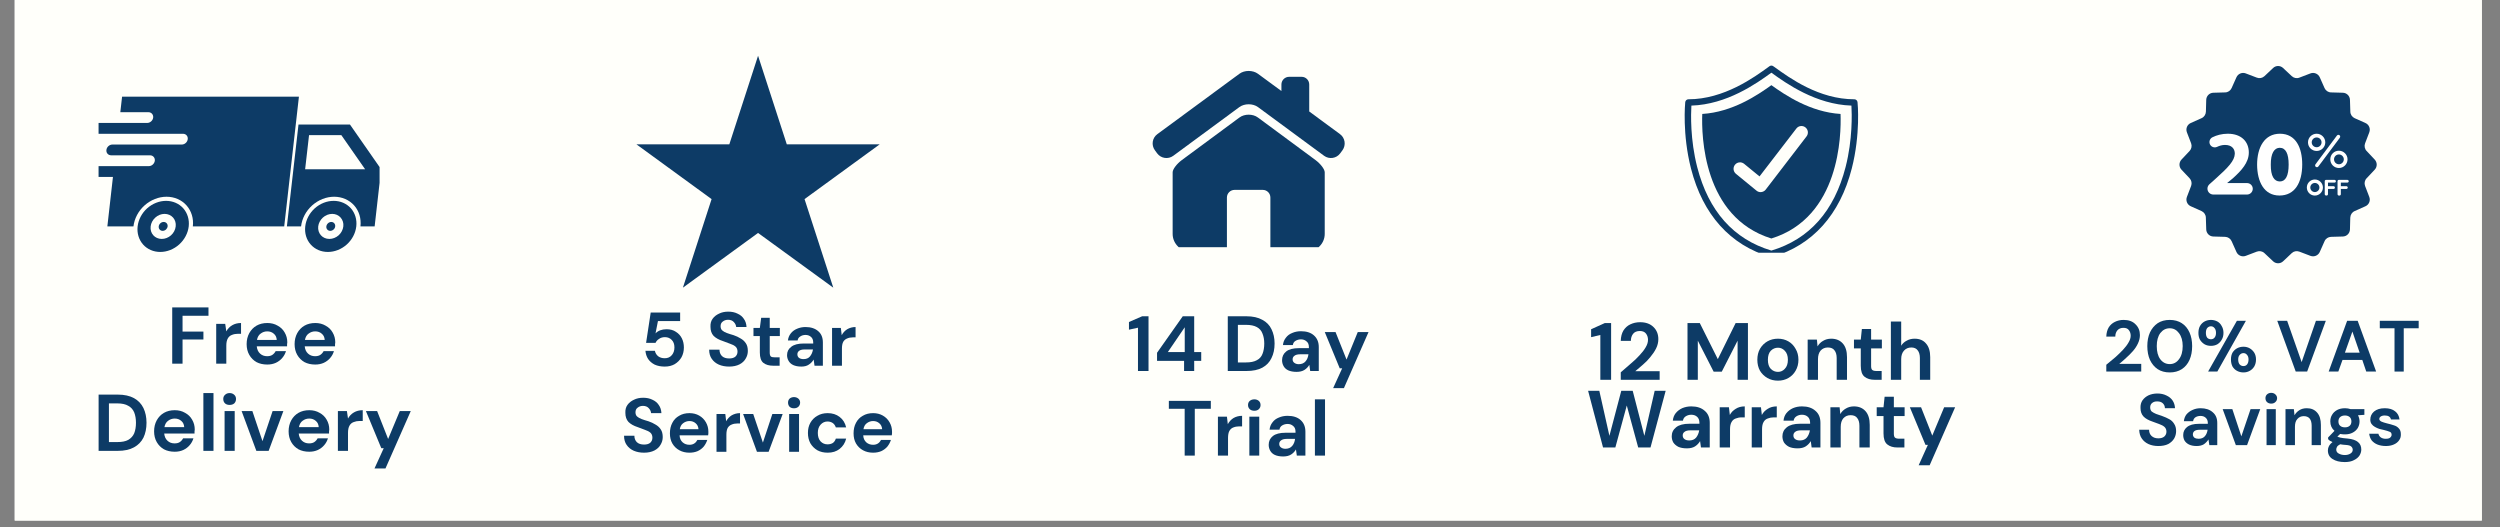 <svg version="1.0" preserveAspectRatio="xMidYMid meet" height="50" viewBox="0 0 177.75 37.5" zoomAndPan="magnify" width="237" xmlns:xlink="http://www.w3.org/1999/xlink" xmlns="http://www.w3.org/2000/svg"><rect x="0" y="0" width="177.75" height="37.5" fill="#808080" stroke="none"/><defs><g></g><clipPath id="f056185648"><path clip-rule="nonzero" d="M 1.047 0 L 176.457 0 L 176.457 37.008 L 1.047 37.008 Z M 1.047 0"></path></clipPath><clipPath id="23bd025a75"><path clip-rule="nonzero" d="M 81.641 5 L 95.703 5 L 95.703 12 L 81.641 12 Z M 81.641 5"></path></clipPath><clipPath id="77d7b647ef"><path clip-rule="nonzero" d="M 83 8 L 95 8 L 95 17.578 L 83 17.578 Z M 83 8"></path></clipPath><clipPath id="a60ca2c6e2"><path clip-rule="nonzero" d="M 20 8 L 26.988 8 L 26.988 17 L 20 17 Z M 20 8"></path></clipPath><clipPath id="0c2b03434a"><path clip-rule="nonzero" d="M 7.008 6.852 L 22 6.852 L 22 17 L 7.008 17 Z M 7.008 6.852"></path></clipPath><clipPath id="adbe1e7a1e"><path clip-rule="nonzero" d="M 21 14 L 26 14 L 26 17.953 L 21 17.953 Z M 21 14"></path></clipPath><clipPath id="3ec541b88e"><path clip-rule="nonzero" d="M 9 14 L 14 14 L 14 17.953 L 9 17.953 Z M 9 14"></path></clipPath><clipPath id="abdab1ce67"><path clip-rule="nonzero" d="M 119.602 4.645 L 132.188 4.645 L 132.188 17.969 L 119.602 17.969 Z M 119.602 4.645"></path></clipPath><clipPath id="e96cb6b13b"><path clip-rule="nonzero" d="M 154.914 4.645 L 168.977 4.645 L 168.977 18.707 L 154.914 18.707 Z M 154.914 4.645"></path></clipPath><clipPath id="4f8b48fa70"><path clip-rule="nonzero" d="M 45.25 3.965 L 62.574 3.965 L 62.574 20.453 L 45.25 20.453 Z M 45.25 3.965"></path></clipPath><clipPath id="a1ae4de876"><path clip-rule="nonzero" d="M 53.898 3.965 L 55.941 10.262 L 62.547 10.262 L 57.203 14.156 L 59.246 20.453 L 53.898 16.562 L 48.555 20.453 L 50.594 14.156 L 45.25 10.262 L 51.855 10.262 Z M 53.898 3.965"></path></clipPath></defs><g clip-path="url(#f056185648)"><path fill-rule="nonzero" fill-opacity="1" d="M 1.047 0 L 176.457 0 L 176.457 37.008 L 1.047 37.008 Z M 1.047 0" fill="#ffffff"></path><path fill-rule="nonzero" fill-opacity="1" d="M 1.047 0 L 176.457 0 L 176.457 37.008 L 1.047 37.008 Z M 1.047 0" fill="#fffffa"></path></g><g clip-path="url(#23bd025a75)"><path fill-rule="nonzero" fill-opacity="1" d="M 95.277 9.539 L 93.086 7.926 L 93.086 6.008 C 93.086 5.703 92.844 5.461 92.543 5.461 L 91.656 5.461 C 91.355 5.461 91.109 5.707 91.109 6.008 L 91.109 6.473 L 89.441 5.246 C 89.078 4.977 88.484 4.977 88.121 5.246 L 82.285 9.539 C 81.922 9.805 81.844 10.32 82.113 10.684 L 82.273 10.902 C 82.539 11.266 83.055 11.344 83.418 11.078 L 88.121 7.613 C 88.484 7.348 89.078 7.348 89.441 7.613 L 94.145 11.078 C 94.508 11.344 95.023 11.266 95.289 10.902 L 95.449 10.684 C 95.715 10.32 95.637 9.805 95.277 9.539 Z M 95.277 9.539" fill="#0d3b66"></path></g><g clip-path="url(#77d7b647ef)"><path fill-rule="nonzero" fill-opacity="1" d="M 93.531 11.379 L 89.438 8.355 C 89.078 8.086 88.484 8.086 88.125 8.355 L 84.031 11.379 C 83.672 11.645 83.375 12.035 83.375 12.25 L 83.375 16.633 C 83.375 17.344 83.984 17.922 84.738 17.922 L 87.234 17.922 L 87.234 14.043 C 87.234 13.742 87.48 13.5 87.781 13.5 L 89.781 13.5 C 90.082 13.5 90.324 13.742 90.324 14.043 L 90.324 17.922 L 92.824 17.922 C 93.578 17.922 94.188 17.344 94.188 16.633 L 94.188 12.25 C 94.188 12.035 93.891 11.645 93.531 11.379 Z M 93.531 11.379" fill="#0d3b66"></path></g><g clip-path="url(#a60ca2c6e2)"><path fill-rule="nonzero" fill-opacity="1" d="M 21.973 9.609 L 24.27 9.609 L 25.961 12.035 L 21.695 12.035 Z M 21.223 8.855 L 20.398 16.098 L 21.406 16.098 C 21.469 15.539 21.754 15 22.195 14.605 C 22.637 14.211 23.195 13.988 23.758 13.988 C 24.316 13.988 24.828 14.211 25.18 14.605 C 25.531 15 25.691 15.539 25.629 16.098 L 26.637 16.098 L 27.098 12.035 L 24.883 8.855 L 21.223 8.855" fill="#0d3b66"></path></g><g clip-path="url(#0c2b03434a)"><path fill-rule="nonzero" fill-opacity="1" d="M 8.68 6.871 L 8.555 7.977 L 10.551 7.977 C 10.762 7.977 10.914 8.148 10.891 8.359 C 10.867 8.57 10.676 8.742 10.461 8.742 L 6.867 8.742 C 6.656 8.742 6.465 8.914 6.441 9.125 C 6.418 9.34 6.57 9.512 6.781 9.512 L 13.008 9.512 C 13.223 9.512 13.375 9.68 13.348 9.895 C 13.324 10.105 13.137 10.277 12.922 10.277 L 7.992 10.277 C 7.781 10.277 7.59 10.449 7.566 10.66 C 7.539 10.871 7.691 11.043 7.906 11.043 L 10.668 11.043 C 10.879 11.043 11.031 11.215 11.008 11.426 C 10.98 11.641 10.793 11.812 10.578 11.812 L 5.609 11.812 C 5.398 11.812 5.207 11.98 5.184 12.195 C 5.16 12.406 5.312 12.578 5.523 12.578 L 8.031 12.578 L 7.633 16.098 L 9.488 16.098 C 9.555 15.539 9.836 15 10.277 14.605 C 10.719 14.211 11.281 13.988 11.84 13.988 C 12.402 13.988 12.914 14.211 13.262 14.605 C 13.613 15 13.777 15.539 13.711 16.098 L 20.207 16.098 L 21.254 6.871 L 8.68 6.871" fill="#0d3b66"></path></g><g clip-path="url(#adbe1e7a1e)"><path fill-rule="nonzero" fill-opacity="1" d="M 23.617 15.207 C 23.855 15.207 24.07 15.301 24.219 15.469 C 24.367 15.637 24.438 15.863 24.41 16.098 C 24.383 16.336 24.262 16.562 24.078 16.73 C 23.891 16.895 23.652 16.988 23.418 16.988 C 22.926 16.988 22.57 16.59 22.625 16.098 C 22.652 15.863 22.773 15.637 22.957 15.469 C 23.145 15.301 23.383 15.207 23.617 15.207 Z M 23.723 14.281 C 23.242 14.281 22.758 14.473 22.379 14.812 C 22 15.156 21.758 15.617 21.703 16.098 C 21.648 16.578 21.785 17.043 22.09 17.383 C 22.391 17.723 22.828 17.914 23.312 17.914 C 23.793 17.914 24.277 17.723 24.656 17.383 C 25.035 17.043 25.277 16.578 25.332 16.098 C 25.387 15.617 25.25 15.156 24.949 14.812 C 24.645 14.473 24.207 14.281 23.723 14.281" fill="#0d3b66"></path></g><g clip-path="url(#3ec541b88e)"><path fill-rule="nonzero" fill-opacity="1" d="M 11.703 15.207 C 11.938 15.207 12.156 15.301 12.305 15.469 C 12.453 15.637 12.52 15.863 12.492 16.098 C 12.465 16.336 12.348 16.562 12.16 16.73 C 11.973 16.895 11.738 16.988 11.5 16.988 C 11.008 16.988 10.652 16.59 10.711 16.098 C 10.738 15.863 10.855 15.637 11.043 15.469 C 11.227 15.301 11.465 15.207 11.703 15.207 Z M 11.809 14.281 C 11.324 14.281 10.844 14.473 10.461 14.812 C 10.082 15.156 9.84 15.617 9.785 16.098 C 9.73 16.578 9.871 17.043 10.172 17.383 C 10.473 17.723 10.914 17.914 11.395 17.914 C 11.875 17.914 12.359 17.723 12.738 17.383 C 13.117 17.043 13.363 16.578 13.418 16.098 C 13.473 15.617 13.332 15.156 13.031 14.812 C 12.73 14.473 12.289 14.281 11.809 14.281" fill="#0d3b66"></path></g><path fill-rule="nonzero" fill-opacity="1" d="M 11.918 16.098 C 11.906 16.184 11.863 16.262 11.801 16.32 C 11.734 16.379 11.648 16.414 11.566 16.414 C 11.48 16.414 11.406 16.379 11.352 16.32 C 11.301 16.262 11.277 16.184 11.285 16.098 C 11.305 15.926 11.461 15.781 11.637 15.781 C 11.812 15.781 11.938 15.926 11.918 16.098" fill="#0d3b66"></path><path fill-rule="nonzero" fill-opacity="1" d="M 23.832 16.098 C 23.824 16.184 23.781 16.262 23.715 16.32 C 23.648 16.379 23.566 16.414 23.48 16.414 C 23.398 16.414 23.32 16.379 23.27 16.32 C 23.219 16.262 23.191 16.184 23.203 16.098 C 23.223 15.926 23.379 15.781 23.555 15.781 C 23.727 15.781 23.852 15.926 23.832 16.098" fill="#0d3b66"></path><g clip-path="url(#abdab1ce67)"><path fill-rule="nonzero" fill-opacity="1" d="M 131.223 11.871 C 130.418 15.008 128.645 17.008 125.945 17.816 C 123.254 17.008 121.48 15.016 120.672 11.883 C 120.168 9.926 120.223 8.102 120.258 7.508 C 122.777 7.43 124.879 5.945 125.945 5.168 C 127.008 5.938 129.117 7.43 131.637 7.508 C 131.672 8.102 131.723 9.914 131.223 11.871 Z M 132.07 7.266 C 132.059 7.148 131.961 7.059 131.844 7.059 C 129.332 7.059 127.266 5.562 126.152 4.758 L 126.078 4.707 C 126 4.648 125.895 4.648 125.812 4.707 L 125.758 4.746 C 124.723 5.5 122.574 7.059 120.047 7.059 C 119.93 7.059 119.832 7.148 119.82 7.266 C 119.812 7.355 119.602 9.531 120.23 11.984 C 121.07 15.266 123.027 17.438 125.883 18.27 C 125.902 18.273 125.926 18.277 125.945 18.277 C 125.969 18.277 125.988 18.273 126.012 18.27 C 128.867 17.438 130.82 15.266 131.66 11.984 C 132.289 9.531 132.082 7.355 132.07 7.266" fill="#0d3b66"></path></g><path fill-rule="nonzero" fill-opacity="1" d="M 128.445 9.699 L 125.543 13.48 C 125.469 13.578 125.355 13.641 125.23 13.656 C 125.215 13.66 125.195 13.66 125.18 13.66 C 125.074 13.66 124.969 13.625 124.887 13.555 L 123.426 12.359 C 123.227 12.195 123.199 11.906 123.359 11.711 C 123.52 11.516 123.809 11.484 124.008 11.648 L 125.102 12.543 L 127.719 9.141 C 127.871 8.938 128.16 8.898 128.363 9.055 C 128.562 9.211 128.602 9.496 128.445 9.699 Z M 125.945 6.055 C 124.965 6.762 123.18 7.969 121.031 8.102 C 120.973 9.605 121.074 15.449 125.945 16.957 C 130.816 15.449 130.918 9.605 130.863 8.102 C 128.715 7.969 126.922 6.758 125.945 6.055" fill="#0d3b66"></path><g clip-path="url(#e96cb6b13b)"><path fill-rule="nonzero" fill-opacity="1" d="M 168.844 12.062 L 168.266 12.676 C 168.129 12.82 168.086 13.031 168.156 13.219 L 168.457 14.004 C 168.555 14.262 168.438 14.551 168.184 14.664 L 167.414 15.008 C 167.23 15.09 167.113 15.27 167.105 15.469 L 167.082 16.312 C 167.074 16.586 166.855 16.809 166.578 16.816 L 165.734 16.84 C 165.535 16.848 165.355 16.965 165.277 17.148 L 164.934 17.918 C 164.82 18.168 164.531 18.289 164.273 18.191 L 163.484 17.891 C 163.297 17.82 163.09 17.859 162.945 17.996 L 162.328 18.578 C 162.129 18.766 161.816 18.766 161.617 18.578 L 161 17.996 C 160.855 17.859 160.645 17.82 160.461 17.891 L 159.672 18.191 C 159.414 18.289 159.125 18.168 159.012 17.918 L 158.668 17.148 C 158.586 16.965 158.41 16.848 158.211 16.84 L 157.367 16.816 C 157.09 16.809 156.871 16.586 156.863 16.312 L 156.836 15.469 C 156.832 15.27 156.711 15.09 156.531 15.008 L 155.762 14.664 C 155.508 14.551 155.391 14.262 155.488 14.004 L 155.789 13.219 C 155.859 13.031 155.816 12.82 155.68 12.676 L 155.102 12.062 C 154.914 11.863 154.914 11.551 155.102 11.348 L 155.68 10.734 C 155.816 10.59 155.859 10.379 155.789 10.191 L 155.488 9.406 C 155.391 9.148 155.508 8.859 155.762 8.746 L 156.531 8.402 C 156.715 8.32 156.832 8.141 156.84 7.941 L 156.863 7.098 C 156.871 6.824 157.09 6.602 157.367 6.594 L 158.211 6.57 C 158.41 6.566 158.586 6.445 158.668 6.262 L 159.012 5.492 C 159.125 5.242 159.414 5.121 159.672 5.219 L 160.461 5.52 C 160.648 5.594 160.855 5.551 161.004 5.414 L 161.617 4.836 C 161.816 4.645 162.129 4.645 162.328 4.836 L 162.945 5.414 C 163.09 5.551 163.301 5.594 163.484 5.52 L 164.273 5.219 C 164.531 5.121 164.82 5.242 164.934 5.492 L 165.277 6.266 C 165.359 6.445 165.535 6.566 165.734 6.57 L 166.578 6.594 C 166.855 6.602 167.074 6.824 167.082 7.098 L 167.109 7.941 C 167.113 8.141 167.234 8.32 167.414 8.402 L 168.184 8.746 C 168.438 8.859 168.555 9.148 168.457 9.406 L 168.156 10.195 C 168.086 10.379 168.129 10.59 168.266 10.734 L 168.844 11.348 C 169.031 11.551 169.031 11.863 168.844 12.062 Z M 168.844 12.062" fill="#0d3b66"></path></g><path fill-rule="nonzero" fill-opacity="1" d="M 164.715 10.734 C 165.047 10.734 165.328 10.461 165.328 10.121 C 165.328 9.785 165.047 9.508 164.715 9.508 C 164.375 9.508 164.098 9.781 164.098 10.121 C 164.098 10.465 164.375 10.734 164.715 10.734 Z M 164.715 9.773 C 164.902 9.773 165.062 9.926 165.062 10.121 C 165.062 10.316 164.902 10.469 164.715 10.469 C 164.523 10.469 164.363 10.316 164.363 10.121 C 164.363 9.926 164.523 9.773 164.715 9.773 Z M 164.715 9.773" fill="#ffffff"></path><path fill-rule="nonzero" fill-opacity="1" d="M 165.684 11.328 C 165.684 11.676 165.957 11.945 166.297 11.945 C 166.629 11.945 166.91 11.672 166.91 11.328 C 166.91 10.992 166.629 10.715 166.297 10.715 C 165.957 10.715 165.684 10.988 165.684 11.328 Z M 166.645 11.328 C 166.645 11.523 166.484 11.68 166.297 11.68 C 166.105 11.68 165.949 11.523 165.949 11.328 C 165.949 11.137 166.105 10.98 166.297 10.98 C 166.484 10.98 166.645 11.137 166.645 11.328 Z M 166.645 11.328" fill="#ffffff"></path><path fill-rule="nonzero" fill-opacity="1" d="M 164.613 11.809 C 164.629 11.852 164.668 11.883 164.715 11.887 C 164.719 11.891 164.727 11.891 164.73 11.891 C 164.773 11.891 164.812 11.871 164.836 11.836 L 166.363 9.793 C 166.391 9.754 166.398 9.707 166.379 9.664 C 166.363 9.621 166.324 9.594 166.277 9.586 C 166.23 9.578 166.184 9.598 166.156 9.637 L 164.629 11.684 C 164.602 11.719 164.594 11.766 164.613 11.809 Z M 164.613 11.809" fill="#ffffff"></path><path fill-rule="nonzero" fill-opacity="1" d="M 165.984 12.789 L 165.379 12.789 C 165.328 12.789 165.289 12.828 165.289 12.879 L 165.289 13.805 C 165.289 13.859 165.332 13.902 165.387 13.902 L 165.422 13.902 C 165.477 13.902 165.52 13.859 165.52 13.805 L 165.52 13.434 L 165.914 13.434 C 165.969 13.434 166.012 13.391 166.012 13.336 C 166.012 13.281 165.969 13.238 165.914 13.238 L 165.52 13.238 L 165.52 12.984 L 165.984 12.984 C 166.039 12.984 166.082 12.941 166.082 12.887 C 166.082 12.832 166.039 12.789 165.984 12.789 Z M 165.984 12.789" fill="#ffffff"></path><path fill-rule="nonzero" fill-opacity="1" d="M 166.895 12.984 C 166.949 12.984 166.996 12.941 166.996 12.887 C 166.996 12.832 166.949 12.789 166.895 12.789 L 166.293 12.789 C 166.242 12.789 166.199 12.828 166.199 12.879 L 166.199 13.805 C 166.199 13.859 166.246 13.906 166.301 13.906 L 166.336 13.906 C 166.391 13.906 166.434 13.859 166.434 13.805 L 166.434 13.434 L 166.824 13.434 C 166.879 13.434 166.926 13.391 166.926 13.336 C 166.926 13.281 166.879 13.238 166.824 13.238 L 166.434 13.238 L 166.434 12.984 Z M 166.895 12.984" fill="#ffffff"></path><path fill-rule="nonzero" fill-opacity="1" d="M 164.586 12.762 C 164.273 12.762 164.016 13.016 164.016 13.332 C 164.016 13.652 164.273 13.906 164.586 13.906 C 164.898 13.906 165.16 13.648 165.16 13.332 C 165.16 13.02 164.898 12.762 164.586 12.762 Z M 164.586 13.656 C 164.41 13.656 164.262 13.512 164.262 13.332 C 164.262 13.152 164.41 13.008 164.586 13.008 C 164.762 13.008 164.91 13.152 164.91 13.332 C 164.91 13.512 164.762 13.656 164.586 13.656 Z M 164.586 13.656" fill="#ffffff"></path><path fill-rule="nonzero" fill-opacity="1" d="M 159.762 13.016 L 158.363 13.016 L 158.363 13 L 158.758 12.676 C 159.371 12.125 159.891 11.555 159.891 10.844 C 159.891 10.07 159.359 9.508 158.398 9.508 C 157.977 9.508 157.598 9.613 157.301 9.762 C 157.125 9.852 157.047 10.059 157.117 10.238 C 157.199 10.445 157.438 10.535 157.637 10.441 C 157.801 10.363 157.992 10.305 158.195 10.305 C 158.684 10.305 158.895 10.582 158.895 10.926 C 158.883 11.426 158.43 11.902 157.5 12.734 L 157.086 13.105 C 157 13.184 156.949 13.297 156.949 13.414 C 156.949 13.645 157.137 13.832 157.367 13.832 L 159.762 13.832 C 159.988 13.832 160.172 13.648 160.172 13.422 C 160.172 13.199 159.988 13.016 159.762 13.016 Z M 159.762 13.016" fill="#ffffff"></path><path fill-rule="nonzero" fill-opacity="1" d="M 162.105 9.508 C 161.004 9.508 160.48 10.48 160.48 11.711 C 160.488 12.918 160.973 13.902 162.07 13.902 C 163.156 13.902 163.688 13 163.688 11.688 C 163.688 10.52 163.242 9.508 162.105 9.508 Z M 162.098 12.902 C 161.691 12.902 161.445 12.52 161.453 11.711 C 161.445 10.895 161.707 10.508 162.09 10.508 C 162.512 10.508 162.723 10.922 162.723 11.699 C 162.723 12.5 162.504 12.902 162.098 12.902 Z M 162.098 12.902" fill="#ffffff"></path><g clip-path="url(#4f8b48fa70)"><g clip-path="url(#a1ae4de876)"><path fill-rule="nonzero" fill-opacity="1" d="M 45.25 3.965 L 62.574 3.965 L 62.574 20.453 L 45.25 20.453 Z M 45.25 3.965" fill="#0d3b66"></path></g></g><g fill-opacity="1" fill="#0d3b66"><g transform="translate(11.854, 25.857)"><g><path d="M 0.391 0 L 0.391 -4 L 2.969 -4 L 2.969 -3.406 L 1.125 -3.406 L 1.125 -2.281 L 2.609 -2.281 L 2.609 -1.719 L 1.125 -1.719 L 1.125 0 Z M 0.391 0"></path></g></g></g><g fill-opacity="1" fill="#0d3b66"><g transform="translate(14.997, 25.857)"><g><path d="M 0.375 0 L 0.375 -2.828 L 1.016 -2.828 L 1.094 -2.297 C 1.195 -2.484 1.336 -2.629 1.516 -2.734 C 1.691 -2.836 1.898 -2.891 2.141 -2.891 L 2.141 -2.125 L 1.922 -2.125 C 1.766 -2.125 1.625 -2.098 1.5 -2.047 C 1.375 -2.004 1.273 -1.922 1.203 -1.797 C 1.129 -1.672 1.094 -1.5 1.094 -1.281 L 1.094 0 Z M 0.375 0"></path></g></g></g><g fill-opacity="1" fill="#0d3b66"><g transform="translate(17.255, 25.857)"><g><path d="M 1.75 0.062 C 1.457 0.062 1.203 0.004 0.984 -0.109 C 0.766 -0.234 0.594 -0.406 0.469 -0.625 C 0.344 -0.844 0.281 -1.098 0.281 -1.391 C 0.281 -1.68 0.344 -1.941 0.469 -2.172 C 0.594 -2.398 0.766 -2.578 0.984 -2.703 C 1.203 -2.828 1.457 -2.891 1.75 -2.891 C 2.031 -2.891 2.273 -2.828 2.484 -2.703 C 2.703 -2.586 2.867 -2.426 2.984 -2.219 C 3.109 -2.008 3.172 -1.773 3.172 -1.516 C 3.172 -1.473 3.164 -1.426 3.156 -1.375 C 3.156 -1.332 3.156 -1.285 3.156 -1.234 L 1 -1.234 C 1.02 -1.016 1.098 -0.844 1.234 -0.719 C 1.367 -0.594 1.535 -0.531 1.734 -0.531 C 1.891 -0.531 2.016 -0.562 2.109 -0.625 C 2.211 -0.695 2.289 -0.785 2.344 -0.891 L 3.078 -0.891 C 3.023 -0.711 2.938 -0.551 2.812 -0.406 C 2.688 -0.258 2.535 -0.145 2.359 -0.062 C 2.18 0.02 1.977 0.062 1.75 0.062 Z M 1.75 -2.297 C 1.57 -2.297 1.414 -2.242 1.281 -2.141 C 1.145 -2.047 1.055 -1.895 1.016 -1.688 L 2.422 -1.688 C 2.41 -1.875 2.344 -2.02 2.219 -2.125 C 2.094 -2.238 1.938 -2.297 1.75 -2.297 Z M 1.75 -2.297"></path></g></g></g><g fill-opacity="1" fill="#0d3b66"><g transform="translate(20.665, 25.857)"><g><path d="M 1.75 0.062 C 1.457 0.062 1.203 0.004 0.984 -0.109 C 0.766 -0.234 0.594 -0.406 0.469 -0.625 C 0.344 -0.844 0.281 -1.098 0.281 -1.391 C 0.281 -1.68 0.344 -1.941 0.469 -2.172 C 0.594 -2.398 0.766 -2.578 0.984 -2.703 C 1.203 -2.828 1.457 -2.891 1.75 -2.891 C 2.031 -2.891 2.273 -2.828 2.484 -2.703 C 2.703 -2.586 2.867 -2.426 2.984 -2.219 C 3.109 -2.008 3.172 -1.773 3.172 -1.516 C 3.172 -1.473 3.164 -1.426 3.156 -1.375 C 3.156 -1.332 3.156 -1.285 3.156 -1.234 L 1 -1.234 C 1.02 -1.016 1.098 -0.844 1.234 -0.719 C 1.367 -0.594 1.535 -0.531 1.734 -0.531 C 1.891 -0.531 2.016 -0.562 2.109 -0.625 C 2.211 -0.695 2.289 -0.785 2.344 -0.891 L 3.078 -0.891 C 3.023 -0.711 2.938 -0.551 2.812 -0.406 C 2.688 -0.258 2.535 -0.145 2.359 -0.062 C 2.18 0.02 1.977 0.062 1.75 0.062 Z M 1.75 -2.297 C 1.57 -2.297 1.414 -2.242 1.281 -2.141 C 1.145 -2.047 1.055 -1.895 1.016 -1.688 L 2.422 -1.688 C 2.41 -1.875 2.344 -2.02 2.219 -2.125 C 2.094 -2.238 1.938 -2.297 1.75 -2.297 Z M 1.75 -2.297"></path></g></g></g><g fill-opacity="1" fill="#0d3b66"><g transform="translate(24.078, 25.857)"><g></g></g></g><g fill-opacity="1" fill="#0d3b66"><g transform="translate(6.62, 32.056)"><g><path d="M 0.391 0 L 0.391 -4 L 1.75 -4 C 2.219 -4 2.602 -3.914 2.906 -3.75 C 3.207 -3.582 3.43 -3.348 3.578 -3.047 C 3.723 -2.742 3.797 -2.395 3.797 -2 C 3.797 -1.594 3.723 -1.238 3.578 -0.938 C 3.43 -0.645 3.207 -0.414 2.906 -0.25 C 2.602 -0.082 2.219 0 1.75 0 Z M 1.125 -0.625 L 1.719 -0.625 C 2.051 -0.625 2.312 -0.676 2.5 -0.781 C 2.695 -0.895 2.836 -1.051 2.922 -1.25 C 3.004 -1.457 3.047 -1.707 3.047 -2 C 3.047 -2.281 3.004 -2.523 2.922 -2.734 C 2.836 -2.941 2.695 -3.098 2.5 -3.203 C 2.312 -3.316 2.051 -3.375 1.719 -3.375 L 1.125 -3.375 Z M 1.125 -0.625"></path></g></g></g><g fill-opacity="1" fill="#0d3b66"><g transform="translate(10.675, 32.056)"><g><path d="M 1.75 0.062 C 1.457 0.062 1.203 0.004 0.984 -0.109 C 0.766 -0.234 0.594 -0.406 0.469 -0.625 C 0.344 -0.844 0.281 -1.098 0.281 -1.391 C 0.281 -1.68 0.344 -1.941 0.469 -2.172 C 0.594 -2.398 0.766 -2.578 0.984 -2.703 C 1.203 -2.828 1.457 -2.891 1.75 -2.891 C 2.031 -2.891 2.273 -2.828 2.484 -2.703 C 2.703 -2.586 2.867 -2.426 2.984 -2.219 C 3.109 -2.008 3.172 -1.773 3.172 -1.516 C 3.172 -1.473 3.164 -1.426 3.156 -1.375 C 3.156 -1.332 3.156 -1.285 3.156 -1.234 L 1 -1.234 C 1.02 -1.016 1.098 -0.844 1.234 -0.719 C 1.367 -0.594 1.535 -0.531 1.734 -0.531 C 1.891 -0.531 2.016 -0.562 2.109 -0.625 C 2.211 -0.695 2.289 -0.785 2.344 -0.891 L 3.078 -0.891 C 3.023 -0.711 2.938 -0.551 2.812 -0.406 C 2.688 -0.258 2.535 -0.145 2.359 -0.062 C 2.18 0.02 1.977 0.062 1.75 0.062 Z M 1.75 -2.297 C 1.57 -2.297 1.414 -2.242 1.281 -2.141 C 1.145 -2.047 1.055 -1.895 1.016 -1.688 L 2.422 -1.688 C 2.41 -1.875 2.344 -2.02 2.219 -2.125 C 2.094 -2.238 1.938 -2.297 1.75 -2.297 Z M 1.75 -2.297"></path></g></g></g><g fill-opacity="1" fill="#0d3b66"><g transform="translate(14.085, 32.056)"><g><path d="M 0.375 0 L 0.375 -4.109 L 1.094 -4.109 L 1.094 0 Z M 0.375 0"></path></g></g></g><g fill-opacity="1" fill="#0d3b66"><g transform="translate(15.562, 32.056)"><g><path d="M 0.766 -3.266 C 0.629 -3.266 0.52 -3.301 0.438 -3.375 C 0.352 -3.457 0.312 -3.562 0.312 -3.688 C 0.312 -3.812 0.352 -3.91 0.438 -3.984 C 0.52 -4.066 0.629 -4.109 0.766 -4.109 C 0.898 -4.109 1.008 -4.066 1.094 -3.984 C 1.176 -3.91 1.219 -3.812 1.219 -3.688 C 1.219 -3.562 1.176 -3.457 1.094 -3.375 C 1.008 -3.301 0.898 -3.266 0.766 -3.266 Z M 0.406 0 L 0.406 -2.828 L 1.125 -2.828 L 1.125 0 Z M 0.406 0"></path></g></g></g><g fill-opacity="1" fill="#0d3b66"><g transform="translate(17.085, 32.056)"><g><path d="M 1.141 0 L 0.094 -2.828 L 0.859 -2.828 L 1.578 -0.688 L 2.297 -2.828 L 3.062 -2.828 L 2.016 0 Z M 1.141 0"></path></g></g></g><g fill-opacity="1" fill="#0d3b66"><g transform="translate(20.239, 32.056)"><g><path d="M 1.75 0.062 C 1.457 0.062 1.203 0.004 0.984 -0.109 C 0.766 -0.234 0.594 -0.406 0.469 -0.625 C 0.344 -0.844 0.281 -1.098 0.281 -1.391 C 0.281 -1.68 0.344 -1.941 0.469 -2.172 C 0.594 -2.398 0.766 -2.578 0.984 -2.703 C 1.203 -2.828 1.457 -2.891 1.75 -2.891 C 2.031 -2.891 2.273 -2.828 2.484 -2.703 C 2.703 -2.586 2.867 -2.426 2.984 -2.219 C 3.109 -2.008 3.172 -1.773 3.172 -1.516 C 3.172 -1.473 3.164 -1.426 3.156 -1.375 C 3.156 -1.332 3.156 -1.285 3.156 -1.234 L 1 -1.234 C 1.02 -1.016 1.098 -0.844 1.234 -0.719 C 1.367 -0.594 1.535 -0.531 1.734 -0.531 C 1.891 -0.531 2.016 -0.562 2.109 -0.625 C 2.211 -0.695 2.289 -0.785 2.344 -0.891 L 3.078 -0.891 C 3.023 -0.711 2.938 -0.551 2.812 -0.406 C 2.688 -0.258 2.535 -0.145 2.359 -0.062 C 2.18 0.02 1.977 0.062 1.75 0.062 Z M 1.75 -2.297 C 1.57 -2.297 1.414 -2.242 1.281 -2.141 C 1.145 -2.047 1.055 -1.895 1.016 -1.688 L 2.422 -1.688 C 2.41 -1.875 2.344 -2.02 2.219 -2.125 C 2.094 -2.238 1.938 -2.297 1.75 -2.297 Z M 1.75 -2.297"></path></g></g></g><g fill-opacity="1" fill="#0d3b66"><g transform="translate(23.649, 32.056)"><g><path d="M 0.375 0 L 0.375 -2.828 L 1.016 -2.828 L 1.094 -2.297 C 1.195 -2.484 1.336 -2.629 1.516 -2.734 C 1.691 -2.836 1.898 -2.891 2.141 -2.891 L 2.141 -2.125 L 1.922 -2.125 C 1.766 -2.125 1.625 -2.098 1.5 -2.047 C 1.375 -2.004 1.273 -1.922 1.203 -1.797 C 1.129 -1.672 1.094 -1.5 1.094 -1.281 L 1.094 0 Z M 0.375 0"></path></g></g></g><g fill-opacity="1" fill="#0d3b66"><g transform="translate(25.908, 32.056)"><g><path d="M 0.719 1.25 L 1.375 -0.188 L 1.203 -0.188 L 0.109 -2.828 L 0.906 -2.828 L 1.688 -0.844 L 2.516 -2.828 L 3.297 -2.828 L 1.5 1.25 Z M 0.719 1.25"></path></g></g></g><g fill-opacity="1" fill="#0d3b66"><g transform="translate(29.316, 32.056)"><g></g></g></g><g fill-opacity="1" fill="#0d3b66"><g transform="translate(45.546, 26.002)"><g><path d="M 1.719 0.062 C 1.445 0.062 1.207 0.016 1 -0.078 C 0.801 -0.18 0.645 -0.316 0.531 -0.484 C 0.426 -0.648 0.363 -0.844 0.344 -1.062 L 1.016 -1.062 C 1.047 -0.906 1.125 -0.773 1.25 -0.672 C 1.375 -0.578 1.531 -0.531 1.719 -0.531 C 1.926 -0.531 2.094 -0.602 2.219 -0.75 C 2.344 -0.895 2.406 -1.078 2.406 -1.297 C 2.406 -1.523 2.344 -1.703 2.219 -1.828 C 2.094 -1.961 1.93 -2.031 1.734 -2.031 C 1.566 -2.031 1.426 -1.988 1.312 -1.906 C 1.195 -1.832 1.113 -1.738 1.062 -1.625 L 0.391 -1.625 L 0.719 -3.781 L 2.812 -3.781 L 2.812 -3.172 L 1.234 -3.172 L 1.062 -2.297 C 1.145 -2.391 1.254 -2.461 1.391 -2.516 C 1.523 -2.566 1.676 -2.594 1.844 -2.594 C 2.113 -2.594 2.336 -2.531 2.516 -2.406 C 2.703 -2.289 2.844 -2.133 2.938 -1.938 C 3.031 -1.75 3.078 -1.535 3.078 -1.297 C 3.078 -1.035 3.02 -0.801 2.906 -0.594 C 2.789 -0.395 2.629 -0.234 2.422 -0.109 C 2.223 0.004 1.988 0.062 1.719 0.062 Z M 1.719 0.062"></path></g></g></g><g fill-opacity="1" fill="#0d3b66"><g transform="translate(48.899, 26.002)"><g></g></g></g><g fill-opacity="1" fill="#0d3b66"><g transform="translate(50.187, 26.002)"><g><path d="M 1.656 0.062 C 1.383 0.062 1.141 0.016 0.922 -0.078 C 0.711 -0.172 0.547 -0.305 0.422 -0.484 C 0.297 -0.66 0.234 -0.879 0.234 -1.141 L 0.969 -1.141 C 0.969 -0.961 1.023 -0.812 1.141 -0.688 C 1.266 -0.57 1.438 -0.516 1.656 -0.516 C 1.844 -0.516 1.988 -0.555 2.094 -0.641 C 2.195 -0.734 2.25 -0.852 2.25 -1 C 2.25 -1.156 2.203 -1.273 2.109 -1.359 C 2.016 -1.441 1.883 -1.508 1.719 -1.562 C 1.562 -1.625 1.395 -1.688 1.219 -1.75 C 0.926 -1.844 0.703 -1.969 0.547 -2.125 C 0.398 -2.289 0.328 -2.504 0.328 -2.766 C 0.316 -2.992 0.367 -3.188 0.484 -3.344 C 0.598 -3.5 0.75 -3.617 0.938 -3.703 C 1.125 -3.797 1.344 -3.844 1.594 -3.844 C 1.844 -3.844 2.062 -3.797 2.25 -3.703 C 2.445 -3.617 2.598 -3.492 2.703 -3.328 C 2.816 -3.172 2.879 -2.977 2.891 -2.75 L 2.156 -2.75 C 2.145 -2.883 2.086 -3.004 1.984 -3.109 C 1.891 -3.211 1.754 -3.266 1.578 -3.266 C 1.43 -3.266 1.305 -3.223 1.203 -3.141 C 1.098 -3.066 1.047 -2.957 1.047 -2.812 C 1.047 -2.688 1.082 -2.586 1.156 -2.516 C 1.238 -2.441 1.348 -2.379 1.484 -2.328 C 1.629 -2.273 1.789 -2.223 1.969 -2.172 C 2.156 -2.109 2.32 -2.031 2.469 -1.938 C 2.625 -1.852 2.75 -1.738 2.844 -1.594 C 2.938 -1.457 2.984 -1.273 2.984 -1.047 C 2.984 -0.848 2.93 -0.664 2.828 -0.5 C 2.734 -0.332 2.586 -0.195 2.391 -0.094 C 2.191 0.008 1.945 0.062 1.656 0.062 Z M 1.656 0.062"></path></g></g></g><g fill-opacity="1" fill="#0d3b66"><g transform="translate(53.416, 26.002)"><g><path d="M 1.547 0 C 1.266 0 1.035 -0.066 0.859 -0.203 C 0.691 -0.336 0.609 -0.582 0.609 -0.938 L 0.609 -2.109 L 0.156 -2.109 L 0.156 -2.688 L 0.609 -2.688 L 0.703 -3.406 L 1.312 -3.406 L 1.312 -2.688 L 2.031 -2.688 L 2.031 -2.109 L 1.312 -2.109 L 1.312 -0.938 C 1.312 -0.801 1.336 -0.707 1.391 -0.656 C 1.441 -0.613 1.539 -0.594 1.688 -0.594 L 2.016 -0.594 L 2.016 0 Z M 1.547 0"></path></g></g></g><g fill-opacity="1" fill="#0d3b66"><g transform="translate(55.694, 26.002)"><g><path d="M 1.281 0.062 C 1.051 0.062 0.859 0.023 0.703 -0.047 C 0.555 -0.117 0.445 -0.219 0.375 -0.344 C 0.301 -0.469 0.266 -0.602 0.266 -0.75 C 0.266 -1 0.363 -1.195 0.562 -1.344 C 0.758 -1.5 1.051 -1.578 1.438 -1.578 L 2.125 -1.578 L 2.125 -1.656 C 2.125 -1.832 2.07 -1.961 1.969 -2.047 C 1.863 -2.141 1.734 -2.188 1.578 -2.188 C 1.43 -2.188 1.305 -2.148 1.203 -2.078 C 1.098 -2.016 1.035 -1.922 1.016 -1.797 L 0.328 -1.797 C 0.348 -1.984 0.414 -2.148 0.531 -2.297 C 0.645 -2.441 0.789 -2.551 0.969 -2.625 C 1.156 -2.707 1.359 -2.75 1.578 -2.75 C 1.961 -2.75 2.266 -2.648 2.484 -2.453 C 2.703 -2.266 2.812 -2 2.812 -1.656 L 2.812 0 L 2.219 0 L 2.156 -0.438 C 2.07 -0.289 1.957 -0.172 1.812 -0.078 C 1.676 0.016 1.5 0.062 1.281 0.062 Z M 1.438 -0.469 C 1.633 -0.469 1.785 -0.531 1.891 -0.656 C 2.004 -0.789 2.078 -0.957 2.109 -1.156 L 1.516 -1.156 C 1.328 -1.156 1.191 -1.117 1.109 -1.047 C 1.035 -0.984 1 -0.906 1 -0.812 C 1 -0.707 1.035 -0.625 1.109 -0.562 C 1.191 -0.5 1.301 -0.469 1.438 -0.469 Z M 1.438 -0.469"></path></g></g></g><g fill-opacity="1" fill="#0d3b66"><g transform="translate(58.815, 26.002)"><g><path d="M 0.344 0 L 0.344 -2.688 L 0.969 -2.688 L 1.031 -2.172 C 1.125 -2.348 1.254 -2.488 1.422 -2.594 C 1.598 -2.695 1.797 -2.75 2.016 -2.75 L 2.016 -2.016 L 1.828 -2.016 C 1.672 -2.016 1.535 -1.988 1.422 -1.938 C 1.305 -1.895 1.211 -1.816 1.141 -1.703 C 1.078 -1.586 1.047 -1.426 1.047 -1.219 L 1.047 0 Z M 0.344 0"></path></g></g></g><g fill-opacity="1" fill="#0d3b66"><g transform="translate(60.959, 26.002)"><g></g></g></g><g fill-opacity="1" fill="#0d3b66"><g transform="translate(44.136, 32.124)"><g><path d="M 1.656 0.062 C 1.383 0.062 1.141 0.016 0.922 -0.078 C 0.711 -0.172 0.547 -0.305 0.422 -0.484 C 0.297 -0.66 0.234 -0.879 0.234 -1.141 L 0.969 -1.141 C 0.969 -0.961 1.023 -0.812 1.141 -0.688 C 1.266 -0.57 1.438 -0.516 1.656 -0.516 C 1.844 -0.516 1.988 -0.555 2.094 -0.641 C 2.195 -0.734 2.25 -0.852 2.25 -1 C 2.25 -1.156 2.203 -1.273 2.109 -1.359 C 2.016 -1.441 1.883 -1.508 1.719 -1.562 C 1.562 -1.625 1.395 -1.688 1.219 -1.75 C 0.926 -1.844 0.703 -1.969 0.547 -2.125 C 0.398 -2.289 0.328 -2.504 0.328 -2.766 C 0.316 -2.992 0.367 -3.188 0.484 -3.344 C 0.598 -3.5 0.75 -3.617 0.938 -3.703 C 1.125 -3.797 1.344 -3.844 1.594 -3.844 C 1.844 -3.844 2.062 -3.797 2.25 -3.703 C 2.445 -3.617 2.598 -3.492 2.703 -3.328 C 2.816 -3.172 2.879 -2.977 2.891 -2.75 L 2.156 -2.75 C 2.145 -2.883 2.086 -3.004 1.984 -3.109 C 1.891 -3.211 1.754 -3.266 1.578 -3.266 C 1.43 -3.266 1.305 -3.223 1.203 -3.141 C 1.098 -3.066 1.047 -2.957 1.047 -2.812 C 1.047 -2.688 1.082 -2.586 1.156 -2.516 C 1.238 -2.441 1.348 -2.379 1.484 -2.328 C 1.629 -2.273 1.789 -2.223 1.969 -2.172 C 2.156 -2.109 2.32 -2.031 2.469 -1.938 C 2.625 -1.852 2.75 -1.738 2.844 -1.594 C 2.938 -1.457 2.984 -1.273 2.984 -1.047 C 2.984 -0.848 2.93 -0.664 2.828 -0.5 C 2.734 -0.332 2.586 -0.195 2.391 -0.094 C 2.191 0.008 1.945 0.062 1.656 0.062 Z M 1.656 0.062"></path></g></g></g><g fill-opacity="1" fill="#0d3b66"><g transform="translate(47.365, 32.124)"><g><path d="M 1.656 0.062 C 1.383 0.062 1.145 0.004 0.938 -0.109 C 0.727 -0.223 0.562 -0.383 0.438 -0.594 C 0.32 -0.801 0.266 -1.039 0.266 -1.312 C 0.266 -1.594 0.32 -1.844 0.438 -2.062 C 0.551 -2.281 0.711 -2.445 0.922 -2.562 C 1.129 -2.688 1.375 -2.75 1.656 -2.75 C 1.914 -2.75 2.145 -2.691 2.344 -2.578 C 2.551 -2.461 2.711 -2.301 2.828 -2.094 C 2.941 -1.895 3 -1.676 3 -1.438 C 3 -1.395 3 -1.352 3 -1.312 C 3 -1.27 2.992 -1.223 2.984 -1.172 L 0.953 -1.172 C 0.961 -0.961 1.035 -0.797 1.172 -0.672 C 1.305 -0.555 1.469 -0.5 1.656 -0.5 C 1.789 -0.5 1.906 -0.531 2 -0.594 C 2.094 -0.656 2.164 -0.738 2.219 -0.844 L 2.922 -0.844 C 2.867 -0.676 2.785 -0.52 2.672 -0.375 C 2.555 -0.238 2.41 -0.129 2.234 -0.047 C 2.066 0.023 1.875 0.062 1.656 0.062 Z M 1.656 -2.188 C 1.488 -2.188 1.336 -2.133 1.203 -2.031 C 1.078 -1.938 1 -1.797 0.969 -1.609 L 2.297 -1.609 C 2.285 -1.785 2.219 -1.926 2.094 -2.031 C 1.977 -2.133 1.832 -2.188 1.656 -2.188 Z M 1.656 -2.188"></path></g></g></g><g fill-opacity="1" fill="#0d3b66"><g transform="translate(50.6, 32.124)"><g><path d="M 0.344 0 L 0.344 -2.688 L 0.969 -2.688 L 1.031 -2.172 C 1.125 -2.348 1.254 -2.488 1.422 -2.594 C 1.598 -2.695 1.797 -2.75 2.016 -2.75 L 2.016 -2.016 L 1.828 -2.016 C 1.672 -2.016 1.535 -1.988 1.422 -1.938 C 1.305 -1.895 1.211 -1.816 1.141 -1.703 C 1.078 -1.586 1.047 -1.426 1.047 -1.219 L 1.047 0 Z M 0.344 0"></path></g></g></g><g fill-opacity="1" fill="#0d3b66"><g transform="translate(52.742, 32.124)"><g><path d="M 1.078 0 L 0.094 -2.688 L 0.812 -2.688 L 1.5 -0.656 L 2.172 -2.688 L 2.906 -2.688 L 1.906 0 Z M 1.078 0"></path></g></g></g><g fill-opacity="1" fill="#0d3b66"><g transform="translate(55.733, 32.124)"><g><path d="M 0.719 -3.094 C 0.594 -3.094 0.488 -3.129 0.406 -3.203 C 0.332 -3.285 0.297 -3.383 0.297 -3.5 C 0.297 -3.613 0.332 -3.707 0.406 -3.781 C 0.488 -3.852 0.594 -3.891 0.719 -3.891 C 0.844 -3.891 0.945 -3.852 1.031 -3.781 C 1.113 -3.707 1.156 -3.613 1.156 -3.5 C 1.156 -3.383 1.113 -3.285 1.031 -3.203 C 0.945 -3.129 0.844 -3.094 0.719 -3.094 Z M 0.375 0 L 0.375 -2.688 L 1.078 -2.688 L 1.078 0 Z M 0.375 0"></path></g></g></g><g fill-opacity="1" fill="#0d3b66"><g transform="translate(57.178, 32.124)"><g><path d="M 1.672 0.062 C 1.391 0.062 1.145 0.004 0.938 -0.109 C 0.727 -0.234 0.562 -0.398 0.438 -0.609 C 0.32 -0.828 0.266 -1.07 0.266 -1.344 C 0.266 -1.613 0.32 -1.852 0.438 -2.062 C 0.562 -2.281 0.727 -2.445 0.938 -2.562 C 1.145 -2.688 1.391 -2.75 1.672 -2.75 C 2.004 -2.75 2.285 -2.66 2.516 -2.484 C 2.754 -2.305 2.91 -2.055 2.984 -1.734 L 2.25 -1.734 C 2.207 -1.867 2.133 -1.973 2.031 -2.047 C 1.926 -2.117 1.801 -2.156 1.656 -2.156 C 1.469 -2.156 1.305 -2.082 1.172 -1.938 C 1.035 -1.789 0.969 -1.594 0.969 -1.344 C 0.969 -1.082 1.035 -0.879 1.172 -0.734 C 1.305 -0.598 1.469 -0.531 1.656 -0.531 C 1.801 -0.531 1.926 -0.562 2.031 -0.625 C 2.133 -0.695 2.207 -0.801 2.25 -0.938 L 2.984 -0.938 C 2.91 -0.633 2.754 -0.391 2.516 -0.203 C 2.285 -0.023 2.004 0.062 1.672 0.062 Z M 1.672 0.062"></path></g></g></g><g fill-opacity="1" fill="#0d3b66"><g transform="translate(60.423, 32.124)"><g><path d="M 1.656 0.062 C 1.383 0.062 1.145 0.004 0.938 -0.109 C 0.727 -0.223 0.562 -0.383 0.438 -0.594 C 0.32 -0.801 0.266 -1.039 0.266 -1.312 C 0.266 -1.594 0.32 -1.844 0.438 -2.062 C 0.551 -2.281 0.711 -2.445 0.922 -2.562 C 1.129 -2.688 1.375 -2.75 1.656 -2.75 C 1.914 -2.75 2.145 -2.691 2.344 -2.578 C 2.551 -2.461 2.711 -2.301 2.828 -2.094 C 2.941 -1.895 3 -1.676 3 -1.438 C 3 -1.395 3 -1.352 3 -1.312 C 3 -1.27 2.992 -1.223 2.984 -1.172 L 0.953 -1.172 C 0.961 -0.961 1.035 -0.797 1.172 -0.672 C 1.305 -0.555 1.469 -0.5 1.656 -0.5 C 1.789 -0.5 1.906 -0.531 2 -0.594 C 2.094 -0.656 2.164 -0.738 2.219 -0.844 L 2.922 -0.844 C 2.867 -0.676 2.785 -0.52 2.672 -0.375 C 2.555 -0.238 2.41 -0.129 2.234 -0.047 C 2.066 0.023 1.875 0.062 1.656 0.062 Z M 1.656 -2.188 C 1.488 -2.188 1.336 -2.133 1.203 -2.031 C 1.078 -1.938 1 -1.797 0.969 -1.609 L 2.297 -1.609 C 2.285 -1.785 2.219 -1.926 2.094 -2.031 C 1.977 -2.133 1.832 -2.188 1.656 -2.188 Z M 1.656 -2.188"></path></g></g></g><g fill-opacity="1" fill="#0d3b66"><g transform="translate(112.956, 27.003)"><g><path d="M 0.828 0 L 0.828 -3.188 L 0.172 -3.031 L 0.172 -3.594 L 1.141 -4.031 L 1.594 -4.031 L 1.594 0 Z M 0.828 0"></path></g></g></g><g fill-opacity="1" fill="#0d3b66"><g transform="translate(114.939, 27.003)"><g><path d="M 0.297 0 L 0.297 -0.531 C 0.535 -0.738 0.77 -0.941 1 -1.141 C 1.238 -1.336 1.445 -1.535 1.625 -1.734 C 1.812 -1.93 1.957 -2.117 2.062 -2.297 C 2.176 -2.484 2.234 -2.664 2.234 -2.844 C 2.234 -3.008 2.188 -3.156 2.094 -3.281 C 2 -3.406 1.852 -3.469 1.656 -3.469 C 1.438 -3.469 1.273 -3.398 1.172 -3.266 C 1.066 -3.129 1.016 -2.961 1.016 -2.766 L 0.297 -2.766 C 0.305 -3.055 0.367 -3.301 0.484 -3.5 C 0.609 -3.695 0.77 -3.844 0.969 -3.938 C 1.176 -4.039 1.41 -4.094 1.672 -4.094 C 2.078 -4.094 2.395 -3.977 2.625 -3.75 C 2.852 -3.531 2.969 -3.242 2.969 -2.891 C 2.969 -2.66 2.914 -2.441 2.812 -2.234 C 2.707 -2.023 2.57 -1.82 2.406 -1.625 C 2.25 -1.426 2.07 -1.242 1.875 -1.078 C 1.688 -0.91 1.504 -0.754 1.328 -0.609 L 3.062 -0.609 L 3.062 0 Z M 0.297 0"></path></g></g></g><g fill-opacity="1" fill="#0d3b66"><g transform="translate(118.222, 27.003)"><g></g></g></g><g fill-opacity="1" fill="#0d3b66"><g transform="translate(119.59, 27.003)"><g><path d="M 0.391 0 L 0.391 -4.031 L 1.266 -4.031 L 2.547 -1.469 L 3.812 -4.031 L 4.688 -4.031 L 4.688 0 L 3.953 0 L 3.953 -2.781 L 2.828 -0.578 L 2.25 -0.578 L 1.125 -2.781 L 1.125 0 Z M 0.391 0"></path></g></g></g><g fill-opacity="1" fill="#0d3b66"><g transform="translate(124.666, 27.003)"><g><path d="M 1.75 0.062 C 1.469 0.062 1.219 0 1 -0.125 C 0.781 -0.25 0.602 -0.422 0.469 -0.641 C 0.344 -0.867 0.281 -1.129 0.281 -1.422 C 0.281 -1.723 0.344 -1.984 0.469 -2.203 C 0.602 -2.43 0.781 -2.609 1 -2.734 C 1.219 -2.859 1.469 -2.922 1.75 -2.922 C 2.02 -2.922 2.266 -2.859 2.484 -2.734 C 2.703 -2.609 2.875 -2.43 3 -2.203 C 3.133 -1.984 3.203 -1.723 3.203 -1.422 C 3.203 -1.129 3.133 -0.867 3 -0.641 C 2.875 -0.422 2.703 -0.25 2.484 -0.125 C 2.266 0 2.02 0.062 1.75 0.062 Z M 1.75 -0.562 C 1.938 -0.562 2.098 -0.633 2.234 -0.781 C 2.379 -0.926 2.453 -1.141 2.453 -1.422 C 2.453 -1.703 2.379 -1.914 2.234 -2.062 C 2.098 -2.207 1.938 -2.281 1.75 -2.281 C 1.551 -2.281 1.379 -2.207 1.234 -2.062 C 1.098 -1.914 1.031 -1.703 1.031 -1.422 C 1.031 -1.141 1.098 -0.926 1.234 -0.781 C 1.379 -0.633 1.551 -0.562 1.75 -0.562 Z M 1.75 -0.562"></path></g></g></g><g fill-opacity="1" fill="#0d3b66"><g transform="translate(128.15, 27.003)"><g><path d="M 0.375 0 L 0.375 -2.859 L 1.031 -2.859 L 1.078 -2.375 C 1.172 -2.539 1.301 -2.672 1.469 -2.766 C 1.633 -2.867 1.828 -2.922 2.047 -2.922 C 2.398 -2.922 2.676 -2.805 2.875 -2.578 C 3.07 -2.359 3.172 -2.035 3.172 -1.609 L 3.172 0 L 2.438 0 L 2.438 -1.547 C 2.438 -1.785 2.383 -1.969 2.281 -2.094 C 2.188 -2.227 2.031 -2.297 1.812 -2.297 C 1.602 -2.297 1.43 -2.223 1.297 -2.078 C 1.172 -1.93 1.109 -1.727 1.109 -1.469 L 1.109 0 Z M 0.375 0"></path></g></g></g><g fill-opacity="1" fill="#0d3b66"><g transform="translate(131.645, 27.003)"><g><path d="M 1.641 0 C 1.348 0 1.109 -0.07 0.922 -0.219 C 0.742 -0.363 0.656 -0.625 0.656 -1 L 0.656 -2.234 L 0.172 -2.234 L 0.172 -2.859 L 0.656 -2.859 L 0.734 -3.609 L 1.391 -3.609 L 1.391 -2.859 L 2.156 -2.859 L 2.156 -2.234 L 1.391 -2.234 L 1.391 -0.984 C 1.391 -0.848 1.414 -0.754 1.469 -0.703 C 1.531 -0.648 1.633 -0.625 1.781 -0.625 L 2.141 -0.625 L 2.141 0 Z M 1.641 0"></path></g></g></g><g fill-opacity="1" fill="#0d3b66"><g transform="translate(134.066, 27.003)"><g><path d="M 0.375 0 L 0.375 -4.141 L 1.109 -4.141 L 1.109 -2.422 C 1.203 -2.578 1.332 -2.695 1.5 -2.781 C 1.664 -2.875 1.852 -2.922 2.062 -2.922 C 2.414 -2.922 2.688 -2.805 2.875 -2.578 C 3.07 -2.359 3.172 -2.035 3.172 -1.609 L 3.172 0 L 2.438 0 L 2.438 -1.547 C 2.438 -1.785 2.383 -1.969 2.281 -2.094 C 2.188 -2.227 2.035 -2.297 1.828 -2.297 C 1.617 -2.297 1.445 -2.223 1.312 -2.078 C 1.176 -1.93 1.109 -1.727 1.109 -1.469 L 1.109 0 Z M 0.375 0"></path></g></g></g><g fill-opacity="1" fill="#0d3b66"><g transform="translate(137.563, 27.003)"><g></g></g></g><g fill-opacity="1" fill="#0d3b66"><g transform="translate(112.773, 31.816)"><g><path d="M 1.203 0 L 0.141 -4.031 L 0.938 -4.031 L 1.656 -0.828 L 2.5 -4.031 L 3.312 -4.031 L 4.141 -0.828 L 4.875 -4.031 L 5.656 -4.031 L 4.578 0 L 3.703 0 L 2.891 -2.984 L 2.078 0 Z M 1.203 0"></path></g></g></g><g fill-opacity="1" fill="#0d3b66"><g transform="translate(118.579, 31.816)"><g><path d="M 1.359 0.062 C 1.109 0.062 0.906 0.023 0.75 -0.047 C 0.594 -0.129 0.473 -0.234 0.391 -0.359 C 0.316 -0.492 0.281 -0.641 0.281 -0.797 C 0.281 -1.055 0.383 -1.27 0.594 -1.438 C 0.801 -1.602 1.113 -1.688 1.531 -1.688 L 2.25 -1.688 L 2.25 -1.75 C 2.25 -1.945 2.191 -2.094 2.078 -2.188 C 1.973 -2.281 1.836 -2.328 1.672 -2.328 C 1.523 -2.328 1.395 -2.289 1.281 -2.219 C 1.164 -2.145 1.098 -2.039 1.078 -1.906 L 0.359 -1.906 C 0.379 -2.113 0.445 -2.289 0.562 -2.438 C 0.688 -2.594 0.844 -2.711 1.031 -2.797 C 1.227 -2.879 1.441 -2.922 1.672 -2.922 C 2.078 -2.922 2.395 -2.816 2.625 -2.609 C 2.863 -2.41 2.984 -2.125 2.984 -1.75 L 2.984 0 L 2.359 0 L 2.297 -0.453 C 2.211 -0.305 2.094 -0.18 1.938 -0.078 C 1.789 0.016 1.598 0.062 1.359 0.062 Z M 1.531 -0.5 C 1.738 -0.5 1.898 -0.566 2.016 -0.703 C 2.129 -0.848 2.203 -1.02 2.234 -1.219 L 1.609 -1.219 C 1.41 -1.219 1.27 -1.18 1.188 -1.109 C 1.102 -1.047 1.062 -0.961 1.062 -0.859 C 1.062 -0.742 1.102 -0.656 1.188 -0.594 C 1.27 -0.531 1.383 -0.5 1.531 -0.5 Z M 1.531 -0.5"></path></g></g></g><g fill-opacity="1" fill="#0d3b66"><g transform="translate(121.896, 31.816)"><g><path d="M 0.375 0 L 0.375 -2.859 L 1.031 -2.859 L 1.094 -2.312 C 1.195 -2.5 1.336 -2.645 1.516 -2.75 C 1.691 -2.863 1.906 -2.922 2.156 -2.922 L 2.156 -2.141 L 1.938 -2.141 C 1.781 -2.141 1.641 -2.113 1.516 -2.062 C 1.391 -2.02 1.289 -1.938 1.219 -1.812 C 1.145 -1.688 1.109 -1.516 1.109 -1.297 L 1.109 0 Z M 0.375 0"></path></g></g></g><g fill-opacity="1" fill="#0d3b66"><g transform="translate(124.173, 31.816)"><g><path d="M 0.375 0 L 0.375 -2.859 L 1.031 -2.859 L 1.094 -2.312 C 1.195 -2.5 1.336 -2.645 1.516 -2.75 C 1.691 -2.863 1.906 -2.922 2.156 -2.922 L 2.156 -2.141 L 1.938 -2.141 C 1.781 -2.141 1.641 -2.113 1.516 -2.062 C 1.391 -2.02 1.289 -1.938 1.219 -1.812 C 1.145 -1.688 1.109 -1.516 1.109 -1.297 L 1.109 0 Z M 0.375 0"></path></g></g></g><g fill-opacity="1" fill="#0d3b66"><g transform="translate(126.449, 31.816)"><g><path d="M 1.359 0.062 C 1.109 0.062 0.906 0.023 0.75 -0.047 C 0.594 -0.129 0.473 -0.234 0.391 -0.359 C 0.316 -0.492 0.281 -0.641 0.281 -0.797 C 0.281 -1.055 0.383 -1.27 0.594 -1.438 C 0.801 -1.602 1.113 -1.688 1.531 -1.688 L 2.25 -1.688 L 2.25 -1.75 C 2.25 -1.945 2.191 -2.094 2.078 -2.188 C 1.973 -2.281 1.836 -2.328 1.672 -2.328 C 1.523 -2.328 1.395 -2.289 1.281 -2.219 C 1.164 -2.145 1.098 -2.039 1.078 -1.906 L 0.359 -1.906 C 0.379 -2.113 0.445 -2.289 0.562 -2.438 C 0.688 -2.594 0.844 -2.711 1.031 -2.797 C 1.227 -2.879 1.441 -2.922 1.672 -2.922 C 2.078 -2.922 2.395 -2.816 2.625 -2.609 C 2.863 -2.41 2.984 -2.125 2.984 -1.75 L 2.984 0 L 2.359 0 L 2.297 -0.453 C 2.211 -0.305 2.094 -0.18 1.938 -0.078 C 1.789 0.016 1.598 0.062 1.359 0.062 Z M 1.531 -0.5 C 1.738 -0.5 1.898 -0.566 2.016 -0.703 C 2.129 -0.848 2.203 -1.02 2.234 -1.219 L 1.609 -1.219 C 1.41 -1.219 1.27 -1.18 1.188 -1.109 C 1.102 -1.047 1.062 -0.961 1.062 -0.859 C 1.062 -0.742 1.102 -0.656 1.188 -0.594 C 1.27 -0.531 1.383 -0.5 1.531 -0.5 Z M 1.531 -0.5"></path></g></g></g><g fill-opacity="1" fill="#0d3b66"><g transform="translate(129.766, 31.816)"><g><path d="M 0.375 0 L 0.375 -2.859 L 1.031 -2.859 L 1.078 -2.375 C 1.172 -2.539 1.301 -2.672 1.469 -2.766 C 1.633 -2.867 1.828 -2.922 2.047 -2.922 C 2.398 -2.922 2.676 -2.805 2.875 -2.578 C 3.07 -2.359 3.172 -2.035 3.172 -1.609 L 3.172 0 L 2.438 0 L 2.438 -1.547 C 2.438 -1.785 2.383 -1.969 2.281 -2.094 C 2.188 -2.227 2.031 -2.297 1.812 -2.297 C 1.602 -2.297 1.43 -2.223 1.297 -2.078 C 1.172 -1.93 1.109 -1.727 1.109 -1.469 L 1.109 0 Z M 0.375 0"></path></g></g></g><g fill-opacity="1" fill="#0d3b66"><g transform="translate(133.262, 31.816)"><g><path d="M 1.641 0 C 1.348 0 1.109 -0.07 0.922 -0.219 C 0.742 -0.363 0.656 -0.625 0.656 -1 L 0.656 -2.234 L 0.172 -2.234 L 0.172 -2.859 L 0.656 -2.859 L 0.734 -3.609 L 1.391 -3.609 L 1.391 -2.859 L 2.156 -2.859 L 2.156 -2.234 L 1.391 -2.234 L 1.391 -0.984 C 1.391 -0.848 1.414 -0.754 1.469 -0.703 C 1.531 -0.648 1.633 -0.625 1.781 -0.625 L 2.141 -0.625 L 2.141 0 Z M 1.641 0"></path></g></g></g><g fill-opacity="1" fill="#0d3b66"><g transform="translate(135.682, 31.816)"><g><path d="M 0.734 1.266 L 1.391 -0.188 L 1.219 -0.188 L 0.109 -2.859 L 0.906 -2.859 L 1.703 -0.844 L 2.547 -2.859 L 3.328 -2.859 L 1.516 1.266 Z M 0.734 1.266"></path></g></g></g><g fill-opacity="1" fill="#0d3b66"><g transform="translate(149.492, 26.418)"><g><path d="M 0.266 0 L 0.266 -0.484 C 0.484 -0.66 0.695 -0.836 0.906 -1.016 C 1.113 -1.203 1.297 -1.379 1.453 -1.547 C 1.617 -1.723 1.75 -1.895 1.844 -2.062 C 1.945 -2.227 2 -2.391 2 -2.547 C 2 -2.703 1.957 -2.832 1.875 -2.938 C 1.801 -3.051 1.672 -3.109 1.484 -3.109 C 1.297 -3.109 1.148 -3.047 1.047 -2.922 C 0.953 -2.805 0.906 -2.66 0.906 -2.484 L 0.266 -2.484 C 0.273 -2.742 0.332 -2.961 0.438 -3.141 C 0.551 -3.316 0.695 -3.445 0.875 -3.531 C 1.062 -3.625 1.27 -3.672 1.5 -3.672 C 1.863 -3.672 2.145 -3.566 2.344 -3.359 C 2.551 -3.16 2.656 -2.906 2.656 -2.594 C 2.656 -2.395 2.609 -2.195 2.516 -2 C 2.43 -1.812 2.312 -1.629 2.156 -1.453 C 2.008 -1.285 1.848 -1.125 1.672 -0.969 C 1.504 -0.812 1.344 -0.672 1.188 -0.547 L 2.75 -0.547 L 2.75 0 Z M 0.266 0"></path></g></g></g><g fill-opacity="1" fill="#0d3b66"><g transform="translate(152.44, 26.418)"><g><path d="M 1.828 0.062 C 1.492 0.062 1.207 -0.016 0.969 -0.172 C 0.738 -0.328 0.555 -0.547 0.422 -0.828 C 0.297 -1.109 0.234 -1.438 0.234 -1.812 C 0.234 -2.176 0.297 -2.5 0.422 -2.781 C 0.555 -3.062 0.738 -3.281 0.969 -3.438 C 1.207 -3.594 1.492 -3.672 1.828 -3.672 C 2.16 -3.672 2.445 -3.594 2.688 -3.438 C 2.926 -3.281 3.109 -3.062 3.234 -2.781 C 3.359 -2.5 3.422 -2.176 3.422 -1.812 C 3.422 -1.438 3.359 -1.109 3.234 -0.828 C 3.109 -0.547 2.926 -0.328 2.688 -0.172 C 2.445 -0.016 2.16 0.062 1.828 0.062 Z M 1.828 -0.531 C 2.098 -0.531 2.316 -0.645 2.484 -0.875 C 2.66 -1.102 2.75 -1.414 2.75 -1.812 C 2.75 -2.195 2.66 -2.504 2.484 -2.734 C 2.316 -2.961 2.098 -3.078 1.828 -3.078 C 1.555 -3.078 1.332 -2.961 1.156 -2.734 C 0.988 -2.504 0.906 -2.195 0.906 -1.812 C 0.906 -1.414 0.988 -1.102 1.156 -0.875 C 1.332 -0.645 1.555 -0.531 1.828 -0.531 Z M 1.828 -0.531"></path></g></g></g><g fill-opacity="1" fill="#0d3b66"><g transform="translate(156.105, 26.418)"><g><path d="M 1.094 -1.828 C 0.926 -1.828 0.773 -1.863 0.641 -1.938 C 0.504 -2.02 0.395 -2.129 0.312 -2.266 C 0.238 -2.398 0.203 -2.562 0.203 -2.75 C 0.203 -2.938 0.238 -3.098 0.312 -3.234 C 0.395 -3.379 0.504 -3.488 0.641 -3.562 C 0.773 -3.633 0.926 -3.672 1.094 -3.672 C 1.258 -3.672 1.41 -3.633 1.547 -3.562 C 1.68 -3.488 1.785 -3.379 1.859 -3.234 C 1.941 -3.098 1.984 -2.938 1.984 -2.75 C 1.984 -2.562 1.941 -2.398 1.859 -2.266 C 1.785 -2.129 1.68 -2.02 1.547 -1.938 C 1.41 -1.863 1.258 -1.828 1.094 -1.828 Z M 0.891 0 L 2.938 -3.609 L 3.578 -3.609 L 1.547 0 Z M 1.094 -2.297 C 1.195 -2.297 1.281 -2.332 1.344 -2.406 C 1.414 -2.488 1.453 -2.602 1.453 -2.75 C 1.453 -2.906 1.414 -3.02 1.344 -3.094 C 1.281 -3.176 1.195 -3.219 1.094 -3.219 C 0.988 -3.219 0.898 -3.176 0.828 -3.094 C 0.766 -3.02 0.734 -2.906 0.734 -2.75 C 0.734 -2.602 0.766 -2.488 0.828 -2.406 C 0.898 -2.332 0.988 -2.297 1.094 -2.297 Z M 3.406 0.062 C 3.238 0.062 3.086 0.023 2.953 -0.047 C 2.816 -0.117 2.707 -0.223 2.625 -0.359 C 2.551 -0.504 2.516 -0.672 2.516 -0.859 C 2.516 -1.047 2.551 -1.207 2.625 -1.344 C 2.707 -1.477 2.816 -1.582 2.953 -1.656 C 3.086 -1.727 3.238 -1.766 3.406 -1.766 C 3.57 -1.766 3.719 -1.727 3.844 -1.656 C 3.977 -1.582 4.086 -1.477 4.172 -1.344 C 4.254 -1.207 4.297 -1.047 4.297 -0.859 C 4.297 -0.672 4.254 -0.504 4.172 -0.359 C 4.086 -0.223 3.977 -0.117 3.844 -0.047 C 3.719 0.023 3.57 0.062 3.406 0.062 Z M 3.406 -0.391 C 3.508 -0.391 3.594 -0.426 3.656 -0.5 C 3.727 -0.582 3.766 -0.703 3.766 -0.859 C 3.766 -1.004 3.727 -1.113 3.656 -1.188 C 3.594 -1.27 3.508 -1.312 3.406 -1.312 C 3.301 -1.312 3.211 -1.27 3.141 -1.188 C 3.066 -1.113 3.031 -1.004 3.031 -0.859 C 3.031 -0.703 3.066 -0.582 3.141 -0.5 C 3.211 -0.426 3.301 -0.391 3.406 -0.391 Z M 3.406 -0.391"></path></g></g></g><g fill-opacity="1" fill="#0d3b66"><g transform="translate(160.606, 26.418)"><g></g></g></g><g fill-opacity="1" fill="#0d3b66"><g transform="translate(161.835, 26.418)"><g><path d="M 1.391 0 L 0.078 -3.609 L 0.781 -3.609 L 1.812 -0.672 L 2.828 -3.609 L 3.531 -3.609 L 2.203 0 Z M 1.391 0"></path></g></g></g><g fill-opacity="1" fill="#0d3b66"><g transform="translate(165.443, 26.418)"><g><path d="M 0.125 0 L 1.438 -3.609 L 2.188 -3.609 L 3.5 0 L 2.797 0 L 2.516 -0.828 L 1.109 -0.828 L 0.812 0 Z M 1.281 -1.344 L 2.328 -1.344 L 1.812 -2.844 Z M 1.281 -1.344"></path></g></g></g><g fill-opacity="1" fill="#0d3b66"><g transform="translate(169.062, 26.418)"><g><path d="M 1.188 0 L 1.188 -3.078 L 0.141 -3.078 L 0.141 -3.609 L 2.906 -3.609 L 2.906 -3.078 L 1.844 -3.078 L 1.844 0 Z M 1.188 0"></path></g></g></g><g fill-opacity="1" fill="#0d3b66"><g transform="translate(172.115, 26.418)"><g></g></g></g><g fill-opacity="1" fill="#0d3b66"><g transform="translate(151.878, 31.65)"><g><path d="M 1.578 0.062 C 1.316 0.062 1.082 0.016 0.875 -0.078 C 0.676 -0.172 0.52 -0.301 0.406 -0.469 C 0.289 -0.633 0.227 -0.844 0.219 -1.094 L 0.922 -1.094 C 0.922 -0.914 0.977 -0.77 1.094 -0.656 C 1.219 -0.539 1.379 -0.484 1.578 -0.484 C 1.754 -0.484 1.895 -0.523 2 -0.609 C 2.102 -0.703 2.156 -0.816 2.156 -0.953 C 2.156 -1.098 2.109 -1.211 2.016 -1.297 C 1.922 -1.379 1.797 -1.445 1.641 -1.5 C 1.492 -1.551 1.336 -1.609 1.172 -1.672 C 0.891 -1.766 0.676 -1.883 0.531 -2.031 C 0.383 -2.188 0.312 -2.391 0.312 -2.641 C 0.301 -2.848 0.348 -3.031 0.453 -3.188 C 0.566 -3.344 0.711 -3.461 0.891 -3.547 C 1.078 -3.629 1.285 -3.672 1.516 -3.672 C 1.754 -3.672 1.969 -3.625 2.156 -3.531 C 2.344 -3.445 2.488 -3.328 2.594 -3.172 C 2.695 -3.023 2.754 -2.844 2.766 -2.625 L 2.047 -2.625 C 2.047 -2.758 2 -2.875 1.906 -2.969 C 1.812 -3.062 1.68 -3.109 1.516 -3.109 C 1.367 -3.117 1.242 -3.082 1.141 -3 C 1.047 -2.926 1 -2.82 1 -2.688 C 1 -2.562 1.035 -2.461 1.109 -2.391 C 1.191 -2.328 1.297 -2.27 1.422 -2.219 C 1.555 -2.176 1.707 -2.125 1.875 -2.062 C 2.051 -2 2.211 -1.926 2.359 -1.844 C 2.504 -1.77 2.617 -1.66 2.703 -1.516 C 2.797 -1.379 2.844 -1.207 2.844 -1 C 2.844 -0.812 2.797 -0.633 2.703 -0.469 C 2.609 -0.312 2.469 -0.18 2.281 -0.078 C 2.094 0.016 1.859 0.062 1.578 0.062 Z M 1.578 0.062"></path></g></g></g><g fill-opacity="1" fill="#0d3b66"><g transform="translate(154.96, 31.65)"><g><path d="M 1.219 0.062 C 1 0.062 0.816 0.023 0.672 -0.047 C 0.535 -0.117 0.43 -0.211 0.359 -0.328 C 0.297 -0.441 0.266 -0.57 0.266 -0.719 C 0.266 -0.945 0.352 -1.133 0.531 -1.281 C 0.719 -1.438 1 -1.516 1.375 -1.516 L 2.016 -1.516 L 2.016 -1.578 C 2.016 -1.742 1.961 -1.867 1.859 -1.953 C 1.766 -2.035 1.645 -2.078 1.5 -2.078 C 1.363 -2.078 1.242 -2.047 1.141 -1.984 C 1.047 -1.922 0.988 -1.828 0.969 -1.703 L 0.312 -1.703 C 0.332 -1.891 0.395 -2.051 0.5 -2.188 C 0.613 -2.32 0.754 -2.426 0.922 -2.5 C 1.098 -2.582 1.289 -2.625 1.5 -2.625 C 1.863 -2.625 2.148 -2.531 2.359 -2.344 C 2.578 -2.164 2.688 -1.91 2.688 -1.578 L 2.688 0 L 2.125 0 L 2.062 -0.406 C 1.977 -0.27 1.867 -0.156 1.734 -0.062 C 1.598 0.02 1.426 0.062 1.219 0.062 Z M 1.359 -0.453 C 1.555 -0.453 1.707 -0.516 1.812 -0.641 C 1.914 -0.766 1.977 -0.914 2 -1.094 L 1.438 -1.094 C 1.27 -1.094 1.145 -1.062 1.062 -1 C 0.988 -0.938 0.953 -0.859 0.953 -0.766 C 0.953 -0.672 0.988 -0.594 1.062 -0.531 C 1.145 -0.477 1.242 -0.453 1.359 -0.453 Z M 1.359 -0.453"></path></g></g></g><g fill-opacity="1" fill="#0d3b66"><g transform="translate(157.938, 31.65)"><g><path d="M 1.031 0 L 0.094 -2.562 L 0.781 -2.562 L 1.422 -0.625 L 2.078 -2.562 L 2.766 -2.562 L 1.828 0 Z M 1.031 0"></path></g></g></g><g fill-opacity="1" fill="#0d3b66"><g transform="translate(160.793, 31.65)"><g><path d="M 0.688 -2.953 C 0.57 -2.953 0.473 -2.988 0.391 -3.062 C 0.316 -3.133 0.281 -3.227 0.281 -3.344 C 0.281 -3.445 0.316 -3.535 0.391 -3.609 C 0.473 -3.68 0.57 -3.719 0.688 -3.719 C 0.812 -3.719 0.91 -3.68 0.984 -3.609 C 1.066 -3.535 1.109 -3.445 1.109 -3.344 C 1.109 -3.227 1.066 -3.133 0.984 -3.062 C 0.91 -2.988 0.812 -2.953 0.688 -2.953 Z M 0.359 0 L 0.359 -2.562 L 1.016 -2.562 L 1.016 0 Z M 0.359 0"></path></g></g></g><g fill-opacity="1" fill="#0d3b66"><g transform="translate(162.171, 31.65)"><g><path d="M 0.328 0 L 0.328 -2.562 L 0.922 -2.562 L 0.969 -2.125 C 1.051 -2.27 1.164 -2.391 1.312 -2.484 C 1.457 -2.578 1.633 -2.625 1.844 -2.625 C 2.156 -2.625 2.398 -2.52 2.578 -2.312 C 2.754 -2.113 2.844 -1.82 2.844 -1.438 L 2.844 0 L 2.188 0 L 2.188 -1.375 C 2.188 -1.602 2.141 -1.773 2.047 -1.891 C 1.953 -2.004 1.812 -2.062 1.625 -2.062 C 1.438 -2.062 1.285 -1.992 1.172 -1.859 C 1.055 -1.734 1 -1.551 1 -1.312 L 1 0 Z M 0.328 0"></path></g></g></g><g fill-opacity="1" fill="#0d3b66"><g transform="translate(165.31, 31.65)"><g><path d="M 1.422 -0.766 C 1.297 -0.766 1.18 -0.773 1.078 -0.797 L 0.875 -0.609 C 0.938 -0.578 1.016 -0.551 1.109 -0.531 C 1.211 -0.508 1.379 -0.488 1.609 -0.469 C 1.941 -0.438 2.188 -0.352 2.344 -0.219 C 2.5 -0.094 2.578 0.082 2.578 0.312 C 2.578 0.457 2.535 0.598 2.453 0.734 C 2.367 0.867 2.238 0.977 2.062 1.062 C 1.895 1.156 1.676 1.203 1.406 1.203 C 1.039 1.203 0.75 1.129 0.531 0.984 C 0.312 0.848 0.203 0.645 0.203 0.375 C 0.203 0.145 0.312 -0.051 0.531 -0.219 C 0.457 -0.25 0.395 -0.281 0.344 -0.312 C 0.301 -0.344 0.258 -0.379 0.219 -0.422 L 0.219 -0.547 L 0.672 -1.016 C 0.473 -1.191 0.375 -1.414 0.375 -1.688 C 0.375 -1.863 0.414 -2.02 0.5 -2.156 C 0.582 -2.301 0.703 -2.414 0.859 -2.5 C 1.016 -2.582 1.203 -2.625 1.422 -2.625 C 1.566 -2.625 1.695 -2.602 1.812 -2.562 L 2.797 -2.562 L 2.797 -2.156 L 2.344 -2.125 C 2.414 -1.988 2.453 -1.844 2.453 -1.688 C 2.453 -1.52 2.41 -1.363 2.328 -1.219 C 2.242 -1.082 2.125 -0.973 1.969 -0.891 C 1.812 -0.805 1.629 -0.766 1.422 -0.766 Z M 1.422 -1.266 C 1.555 -1.266 1.664 -1.301 1.75 -1.375 C 1.832 -1.445 1.875 -1.551 1.875 -1.688 C 1.875 -1.82 1.832 -1.926 1.75 -2 C 1.664 -2.07 1.555 -2.109 1.422 -2.109 C 1.273 -2.109 1.16 -2.07 1.078 -2 C 0.992 -1.926 0.953 -1.82 0.953 -1.688 C 0.953 -1.551 0.992 -1.445 1.078 -1.375 C 1.16 -1.301 1.273 -1.266 1.422 -1.266 Z M 0.797 0.312 C 0.797 0.438 0.852 0.531 0.969 0.594 C 1.094 0.664 1.238 0.703 1.406 0.703 C 1.57 0.703 1.707 0.664 1.812 0.594 C 1.914 0.531 1.969 0.441 1.969 0.328 C 1.969 0.234 1.93 0.156 1.859 0.094 C 1.797 0.031 1.664 -0.004 1.469 -0.016 C 1.332 -0.023 1.203 -0.039 1.078 -0.062 C 0.973 -0.008 0.898 0.047 0.859 0.109 C 0.816 0.18 0.797 0.25 0.797 0.312 Z M 0.797 0.312"></path></g></g></g><g fill-opacity="1" fill="#0d3b66"><g transform="translate(168.247, 31.65)"><g><path d="M 1.391 0.062 C 1.16 0.062 0.957 0.023 0.781 -0.047 C 0.613 -0.117 0.477 -0.219 0.375 -0.344 C 0.281 -0.477 0.223 -0.633 0.203 -0.812 L 0.859 -0.812 C 0.879 -0.707 0.938 -0.617 1.031 -0.547 C 1.125 -0.484 1.238 -0.453 1.375 -0.453 C 1.52 -0.453 1.625 -0.477 1.688 -0.531 C 1.758 -0.594 1.797 -0.66 1.797 -0.734 C 1.797 -0.848 1.75 -0.922 1.656 -0.953 C 1.562 -0.992 1.426 -1.035 1.25 -1.078 C 1.145 -1.098 1.035 -1.125 0.922 -1.156 C 0.805 -1.195 0.703 -1.242 0.609 -1.297 C 0.516 -1.348 0.438 -1.414 0.375 -1.5 C 0.312 -1.582 0.281 -1.688 0.281 -1.812 C 0.281 -2.039 0.367 -2.234 0.547 -2.391 C 0.734 -2.547 0.988 -2.625 1.312 -2.625 C 1.625 -2.625 1.867 -2.551 2.047 -2.406 C 2.223 -2.27 2.328 -2.078 2.359 -1.828 L 1.75 -1.828 C 1.707 -2.016 1.562 -2.109 1.312 -2.109 C 1.188 -2.109 1.086 -2.082 1.016 -2.031 C 0.953 -1.988 0.922 -1.93 0.922 -1.859 C 0.922 -1.785 0.973 -1.723 1.078 -1.672 C 1.18 -1.629 1.312 -1.586 1.469 -1.547 C 1.656 -1.504 1.82 -1.457 1.969 -1.406 C 2.113 -1.363 2.227 -1.289 2.312 -1.188 C 2.406 -1.094 2.453 -0.957 2.453 -0.781 C 2.461 -0.613 2.422 -0.469 2.328 -0.344 C 2.242 -0.219 2.117 -0.117 1.953 -0.047 C 1.797 0.023 1.609 0.062 1.391 0.062 Z M 1.391 0.062"></path></g></g></g><g fill-opacity="1" fill="#0d3b66"><g transform="translate(80.113, 26.378)"><g><path d="M 0.797 0 L 0.797 -3.078 L 0.156 -2.938 L 0.156 -3.484 L 1.094 -3.891 L 1.547 -3.891 L 1.547 0 Z M 0.797 0"></path></g></g></g><g fill-opacity="1" fill="#0d3b66"><g transform="translate(82.032, 26.378)"><g><path d="M 2.156 0 L 2.156 -0.719 L 0.234 -0.719 L 0.234 -1.297 L 2.062 -3.891 L 2.875 -3.891 L 2.875 -1.344 L 3.375 -1.344 L 3.375 -0.719 L 2.875 -0.719 L 2.875 0 Z M 1 -1.344 L 2.203 -1.344 L 2.203 -3.109 Z M 1 -1.344"></path></g></g></g><g fill-opacity="1" fill="#0d3b66"><g transform="translate(85.597, 26.378)"><g></g></g></g><g fill-opacity="1" fill="#0d3b66"><g transform="translate(86.92, 26.378)"><g><path d="M 0.375 0 L 0.375 -3.891 L 1.703 -3.891 C 2.16 -3.891 2.535 -3.805 2.828 -3.641 C 3.129 -3.484 3.348 -3.258 3.484 -2.969 C 3.629 -2.676 3.703 -2.336 3.703 -1.953 C 3.703 -1.555 3.629 -1.211 3.484 -0.922 C 3.348 -0.629 3.129 -0.398 2.828 -0.234 C 2.535 -0.078 2.16 0 1.703 0 Z M 1.094 -0.609 L 1.672 -0.609 C 1.992 -0.609 2.25 -0.66 2.438 -0.766 C 2.633 -0.867 2.77 -1.02 2.844 -1.219 C 2.926 -1.426 2.969 -1.672 2.969 -1.953 C 2.969 -2.223 2.926 -2.457 2.844 -2.656 C 2.77 -2.863 2.633 -3.02 2.438 -3.125 C 2.25 -3.227 1.992 -3.281 1.672 -3.281 L 1.094 -3.281 Z M 1.094 -0.609"></path></g></g></g><g fill-opacity="1" fill="#0d3b66"><g transform="translate(90.874, 26.378)"><g><path d="M 1.312 0.062 C 1.07 0.062 0.875 0.023 0.719 -0.047 C 0.57 -0.117 0.461 -0.219 0.391 -0.344 C 0.316 -0.477 0.281 -0.617 0.281 -0.766 C 0.281 -1.023 0.379 -1.234 0.578 -1.391 C 0.773 -1.547 1.078 -1.625 1.484 -1.625 L 2.188 -1.625 L 2.188 -1.703 C 2.188 -1.891 2.129 -2.023 2.016 -2.109 C 1.91 -2.203 1.781 -2.25 1.625 -2.25 C 1.477 -2.25 1.348 -2.211 1.234 -2.141 C 1.129 -2.078 1.066 -1.977 1.047 -1.844 L 0.344 -1.844 C 0.363 -2.039 0.43 -2.211 0.547 -2.359 C 0.66 -2.516 0.812 -2.629 1 -2.703 C 1.188 -2.785 1.395 -2.828 1.625 -2.828 C 2.02 -2.828 2.328 -2.727 2.547 -2.531 C 2.773 -2.332 2.891 -2.055 2.891 -1.703 L 2.891 0 L 2.281 0 L 2.219 -0.438 C 2.133 -0.289 2.02 -0.172 1.875 -0.078 C 1.727 0.016 1.539 0.062 1.312 0.062 Z M 1.469 -0.484 C 1.676 -0.484 1.836 -0.551 1.953 -0.688 C 2.066 -0.82 2.133 -0.988 2.156 -1.188 L 1.562 -1.188 C 1.375 -1.188 1.238 -1.148 1.156 -1.078 C 1.07 -1.016 1.031 -0.93 1.031 -0.828 C 1.031 -0.723 1.07 -0.641 1.156 -0.578 C 1.238 -0.516 1.344 -0.484 1.469 -0.484 Z M 1.469 -0.484"></path></g></g></g><g fill-opacity="1" fill="#0d3b66"><g transform="translate(94.083, 26.378)"><g><path d="M 0.703 1.219 L 1.344 -0.188 L 1.172 -0.188 L 0.109 -2.766 L 0.875 -2.766 L 1.656 -0.812 L 2.453 -2.766 L 3.219 -2.766 L 1.469 1.219 Z M 0.703 1.219"></path></g></g></g><g fill-opacity="1" fill="#0d3b66"><g transform="translate(82.949, 32.393)"><g><path d="M 1.281 0 L 1.281 -3.328 L 0.156 -3.328 L 0.156 -3.891 L 3.141 -3.891 L 3.141 -3.328 L 2 -3.328 L 2 0 Z M 1.281 0"></path></g></g></g><g fill-opacity="1" fill="#0d3b66"><g transform="translate(86.235, 32.393)"><g><path d="M 0.359 0 L 0.359 -2.766 L 1 -2.766 L 1.062 -2.234 C 1.164 -2.422 1.301 -2.566 1.469 -2.672 C 1.645 -2.773 1.848 -2.828 2.078 -2.828 L 2.078 -2.078 L 1.875 -2.078 C 1.719 -2.078 1.578 -2.051 1.453 -2 C 1.336 -1.957 1.242 -1.875 1.172 -1.75 C 1.109 -1.633 1.078 -1.469 1.078 -1.25 L 1.078 0 Z M 0.359 0"></path></g></g></g><g fill-opacity="1" fill="#0d3b66"><g transform="translate(88.438, 32.393)"><g><path d="M 0.75 -3.188 C 0.613 -3.188 0.504 -3.223 0.422 -3.297 C 0.336 -3.379 0.297 -3.477 0.297 -3.594 C 0.297 -3.719 0.336 -3.816 0.422 -3.891 C 0.504 -3.961 0.613 -4 0.75 -4 C 0.875 -4 0.977 -3.961 1.062 -3.891 C 1.145 -3.816 1.188 -3.719 1.188 -3.594 C 1.188 -3.477 1.145 -3.379 1.062 -3.297 C 0.977 -3.223 0.875 -3.188 0.75 -3.188 Z M 0.391 0 L 0.391 -2.766 L 1.094 -2.766 L 1.094 0 Z M 0.391 0"></path></g></g></g><g fill-opacity="1" fill="#0d3b66"><g transform="translate(89.923, 32.393)"><g><path d="M 1.312 0.062 C 1.07 0.062 0.875 0.023 0.719 -0.047 C 0.57 -0.117 0.461 -0.219 0.391 -0.344 C 0.316 -0.477 0.281 -0.617 0.281 -0.766 C 0.281 -1.023 0.379 -1.234 0.578 -1.391 C 0.773 -1.547 1.078 -1.625 1.484 -1.625 L 2.188 -1.625 L 2.188 -1.703 C 2.188 -1.891 2.129 -2.023 2.016 -2.109 C 1.91 -2.203 1.781 -2.25 1.625 -2.25 C 1.477 -2.25 1.348 -2.211 1.234 -2.141 C 1.129 -2.078 1.066 -1.977 1.047 -1.844 L 0.344 -1.844 C 0.363 -2.039 0.43 -2.211 0.547 -2.359 C 0.66 -2.516 0.812 -2.629 1 -2.703 C 1.188 -2.785 1.395 -2.828 1.625 -2.828 C 2.02 -2.828 2.328 -2.727 2.547 -2.531 C 2.773 -2.332 2.891 -2.055 2.891 -1.703 L 2.891 0 L 2.281 0 L 2.219 -0.438 C 2.133 -0.289 2.02 -0.172 1.875 -0.078 C 1.727 0.016 1.539 0.062 1.312 0.062 Z M 1.469 -0.484 C 1.676 -0.484 1.836 -0.551 1.953 -0.688 C 2.066 -0.82 2.133 -0.988 2.156 -1.188 L 1.562 -1.188 C 1.375 -1.188 1.238 -1.148 1.156 -1.078 C 1.07 -1.016 1.031 -0.93 1.031 -0.828 C 1.031 -0.723 1.07 -0.641 1.156 -0.578 C 1.238 -0.516 1.344 -0.484 1.469 -0.484 Z M 1.469 -0.484"></path></g></g></g><g fill-opacity="1" fill="#0d3b66"><g transform="translate(93.131, 32.393)"><g><path d="M 0.359 0 L 0.359 -4 L 1.078 -4 L 1.078 0 Z M 0.359 0"></path></g></g></g></svg>